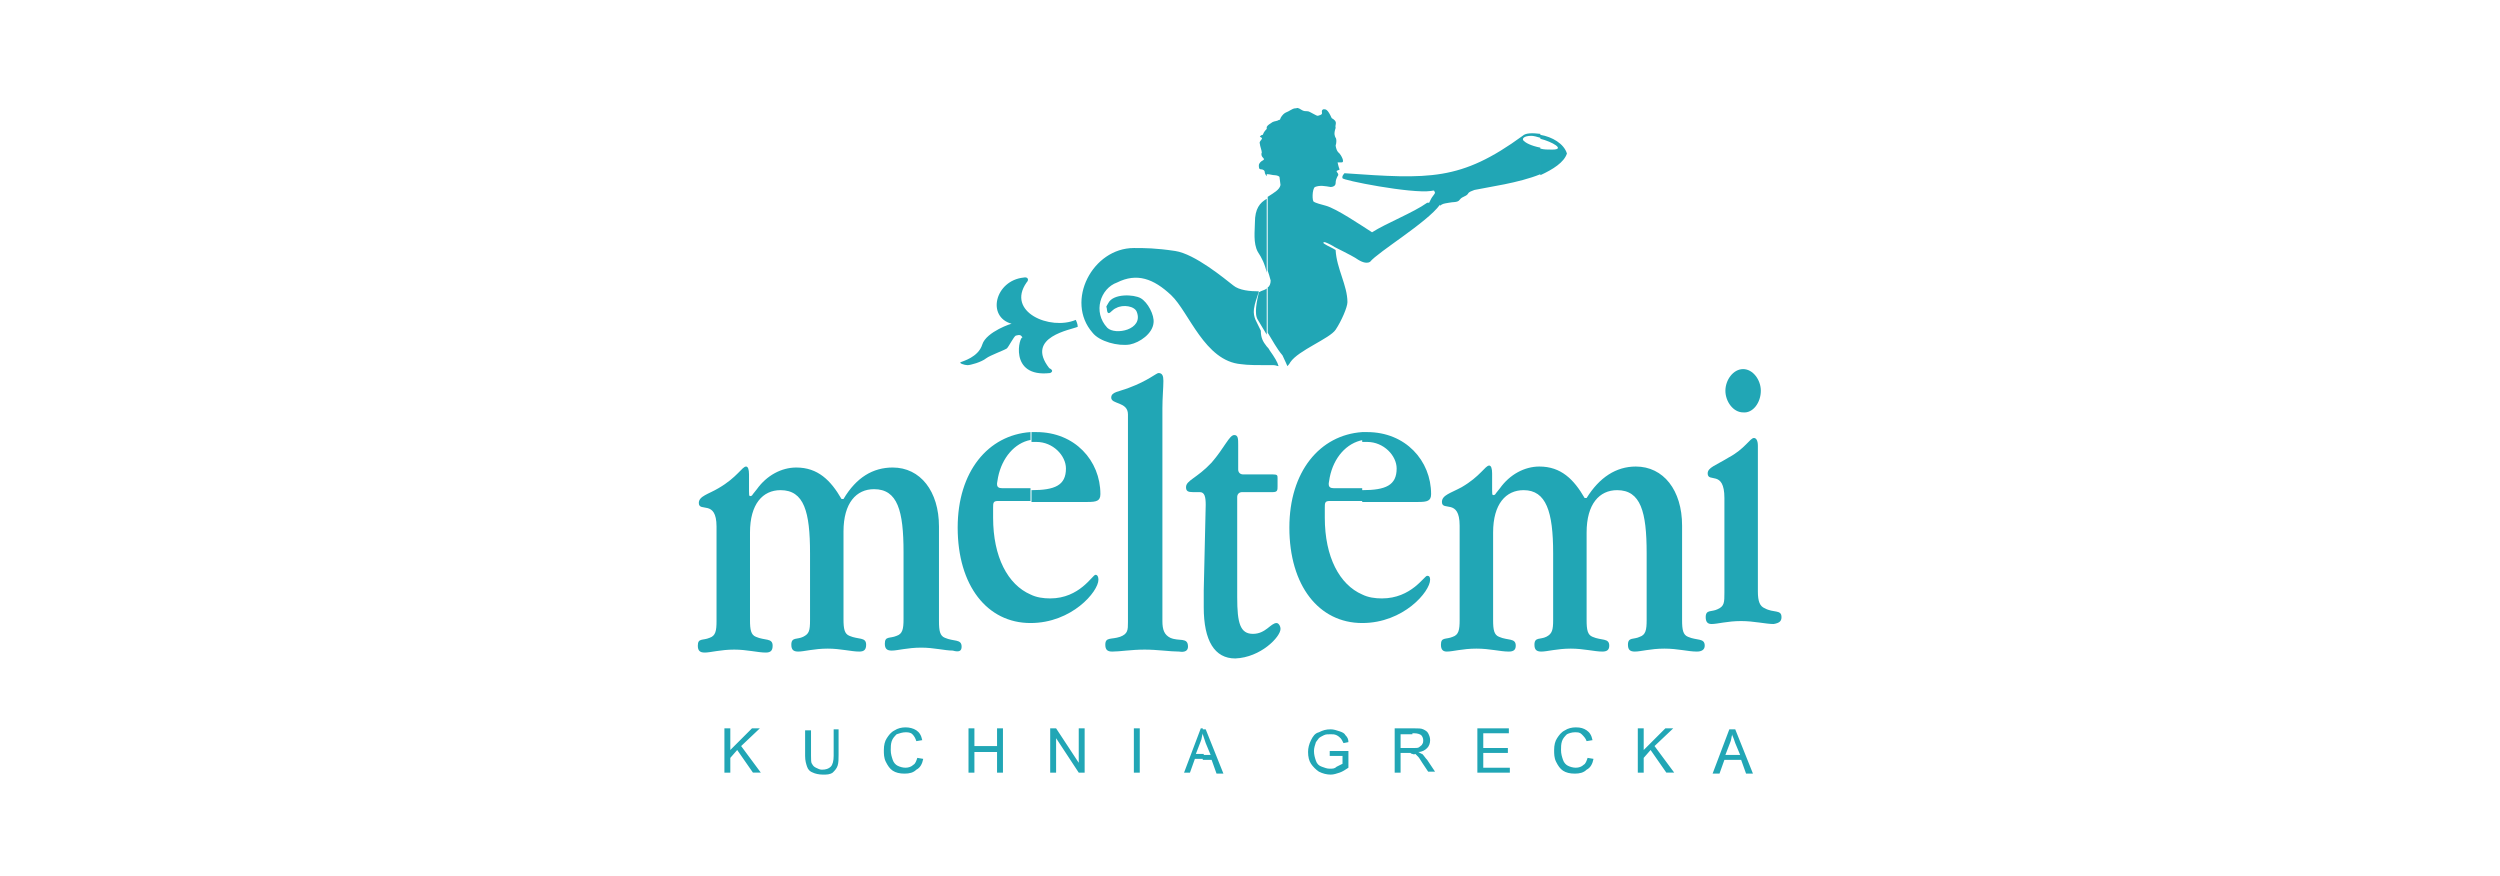 <?xml version="1.0" encoding="utf-8"?>
<!-- Generator: Adobe Illustrator 19.1.0, SVG Export Plug-In . SVG Version: 6.00 Build 0)  -->
<svg version="1.1" id="Layer_1" xmlns="http://www.w3.org/2000/svg" xmlns:xlink="http://www.w3.org/1999/xlink" x="0px" y="0px"
	 viewBox="0 0 254 89" style="enable-background:new 0 0 254 89;" xml:space="preserve">
<style type="text/css">
	.st0{fill:#FFFFFF;}
	.st1{fill:#21A6B5;}
</style>
<rect class="st0" width="254" height="89"/>
<path class="st1" d="M115.2,78.5v-4.5h0.6v4.5H115.2z M106.7,78.5v-4.5h0.6l2.3,3.5v-3.5h0.6v4.5h-0.6l-2.3-3.5v3.5H106.7z
	 M98.4,78.5v-4.5H99v1.8h2.3v-1.8h0.6v4.5h-0.6v-2.1H99v2.1H98.4z M93.2,77l0.6,0.1c-0.1,0.5-0.3,0.9-0.7,1.1
	c-0.3,0.3-0.7,0.4-1.2,0.4c-0.5,0-0.9-0.1-1.2-0.3c-0.3-0.2-0.5-0.5-0.7-0.9c-0.2-0.4-0.2-0.8-0.2-1.2c0-0.5,0.1-0.9,0.3-1.2
	c0.2-0.3,0.4-0.6,0.8-0.8c0.3-0.2,0.7-0.3,1.1-0.3c0.4,0,0.8,0.1,1.1,0.3c0.3,0.2,0.5,0.5,0.6,1l-0.6,0.1c-0.1-0.3-0.2-0.5-0.4-0.7
	c-0.2-0.2-0.5-0.2-0.7-0.2c-0.3,0-0.6,0.1-0.9,0.2c-0.2,0.2-0.4,0.4-0.5,0.7c-0.1,0.3-0.1,0.6-0.1,0.9c0,0.4,0.1,0.7,0.2,1
	c0.1,0.3,0.3,0.5,0.5,0.6c0.2,0.1,0.5,0.2,0.8,0.2c0.3,0,0.6-0.1,0.8-0.3C93,77.6,93.1,77.3,93.2,77z M84.6,74.1h0.6v2.6
	c0,0.4,0,0.8-0.1,1.1c-0.1,0.3-0.3,0.5-0.5,0.7c-0.3,0.2-0.6,0.2-1,0.2c-0.4,0-0.8-0.1-1-0.2c-0.3-0.1-0.5-0.3-0.6-0.6
	c-0.1-0.3-0.2-0.6-0.2-1.1v-2.6h0.6v2.6c0,0.4,0,0.7,0.1,0.8c0.1,0.2,0.2,0.3,0.4,0.4c0.2,0.1,0.4,0.2,0.6,0.2
	c0.4,0,0.7-0.1,0.9-0.3c0.2-0.2,0.3-0.6,0.3-1.1V74.1z M122.2,74.1v0.5c0,0,0,0,0-0.1c-0.1,0.3-0.1,0.6-0.2,0.8l-0.5,1.3h0.8v0.5
	h-0.9l-0.5,1.4h-0.6l1.7-4.5H122.2z M73.6,78.5v-4.5h0.6v2.2l2.2-2.2h0.8l-1.9,1.8l2,2.7h-0.8l-1.6-2.3L74.2,77v1.5H73.6z
	 M135.1,76.8v-0.5h1.9v1.7c-0.3,0.2-0.6,0.4-0.9,0.5c-0.3,0.1-0.6,0.2-0.9,0.2c-0.4,0-0.8-0.1-1.2-0.3c-0.3-0.2-0.6-0.5-0.8-0.8
	c-0.2-0.3-0.3-0.7-0.3-1.2c0-0.4,0.1-0.8,0.3-1.2c0.2-0.4,0.4-0.7,0.8-0.8c0.4-0.2,0.7-0.3,1.2-0.3c0.3,0,0.6,0.1,0.9,0.2
	c0.3,0.1,0.5,0.2,0.6,0.4c0.2,0.2,0.3,0.4,0.3,0.7l-0.5,0.1c-0.1-0.2-0.2-0.4-0.3-0.5c-0.1-0.1-0.2-0.2-0.4-0.3
	c-0.2-0.1-0.4-0.1-0.6-0.1c-0.3,0-0.5,0-0.7,0.1c-0.2,0.1-0.4,0.2-0.5,0.3c-0.1,0.1-0.2,0.3-0.3,0.4c-0.1,0.3-0.2,0.6-0.2,0.9
	c0,0.4,0.1,0.7,0.2,1c0.1,0.3,0.3,0.5,0.6,0.6c0.3,0.1,0.5,0.2,0.8,0.2c0.3,0,0.5,0,0.7-0.2c0.2-0.1,0.4-0.2,0.6-0.3v-0.8H135.1z
	 M122.2,77.2v-0.5h0.8l-0.5-1.2c-0.1-0.3-0.2-0.6-0.3-0.9v-0.5h0.3l1.8,4.5h-0.7l-0.5-1.4H122.2z M143.5,74.1v0.5h-1.2V76h1.2v0.6
	c0,0-0.1,0-0.2-0.1c-0.1,0-0.2,0-0.3,0h-0.7v2h-0.6v-4.5H143.5z M166.4,78.5v-4.5h0.6v2.2l2.2-2.2h0.8l-1.9,1.8l2,2.7h-0.8l-1.6-2.3
	L167,77v1.5H166.4z M161.3,77l0.6,0.1c-0.1,0.5-0.3,0.9-0.7,1.1c-0.3,0.3-0.7,0.4-1.2,0.4c-0.5,0-0.9-0.1-1.2-0.3
	c-0.3-0.2-0.5-0.5-0.7-0.9c-0.2-0.4-0.2-0.8-0.2-1.2c0-0.5,0.1-0.9,0.3-1.2c0.2-0.3,0.4-0.6,0.8-0.8c0.3-0.2,0.7-0.3,1.1-0.3
	c0.5,0,0.8,0.1,1.1,0.3c0.3,0.2,0.5,0.5,0.6,1l-0.6,0.1c-0.1-0.3-0.3-0.5-0.5-0.7c-0.2-0.2-0.4-0.2-0.7-0.2c-0.3,0-0.6,0.1-0.8,0.2
	c-0.2,0.2-0.4,0.4-0.5,0.7c-0.1,0.3-0.1,0.6-0.1,0.9c0,0.4,0.1,0.7,0.2,1c0.1,0.3,0.3,0.5,0.5,0.6c0.2,0.1,0.5,0.2,0.8,0.2
	c0.3,0,0.6-0.1,0.8-0.3C161.1,77.6,161.2,77.3,161.3,77z M150.1,78.5v-4.5h3.2v0.5h-2.6V76h2.5v0.5h-2.5V78h2.7v0.5H150.1z
	 M143.5,76.6V76h0.1c0.3,0,0.5,0,0.6-0.1c0.1-0.1,0.3-0.2,0.3-0.3c0.1-0.1,0.1-0.3,0.1-0.4c0-0.2-0.1-0.4-0.2-0.5
	c-0.1-0.1-0.4-0.2-0.7-0.2h-0.2v-0.5h0.2c0.4,0,0.7,0,0.9,0.1c0.2,0.1,0.4,0.2,0.5,0.4c0.1,0.2,0.2,0.4,0.2,0.7
	c0,0.3-0.1,0.6-0.3,0.8c-0.2,0.2-0.5,0.4-0.9,0.4c0.2,0.1,0.3,0.2,0.4,0.2c0.2,0.2,0.3,0.4,0.5,0.6l0.8,1.2h-0.7l-0.6-0.9
	c-0.2-0.3-0.3-0.5-0.4-0.6c-0.1-0.1-0.2-0.2-0.3-0.3C143.6,76.7,143.6,76.6,143.5,76.6z M176,74.1v0.6c0,0,0-0.1,0-0.1
	c-0.1,0.3-0.1,0.6-0.2,0.8l-0.5,1.3h0.8v0.5h-0.9l-0.5,1.4H174l1.7-4.5H176z M176,77.2v-0.5h0.8l-0.5-1.2c-0.1-0.3-0.2-0.6-0.3-0.8
	v-0.6h0.3l1.8,4.5h-0.7l-0.5-1.4H176z"/>
<path class="st1" d="M97.7,65.7c0-0.8-0.8-0.5-1.7-0.9c-0.5-0.2-0.6-0.7-0.6-1.7v-9.6c0-3.6-1.9-6-4.7-6c-2,0-3.7,1-5,3.2h-0.2
	c-1.1-1.9-2.4-3.2-4.6-3.2c-1.5,0-3,0.8-4,2.2l-0.4,0.5c-0.1,0.2-0.2,0.2-0.3,0.2c-0.1,0-0.1-0.2-0.1-0.5v-1.7
	c0-0.5-0.1-0.8-0.3-0.8c-0.4,0-0.9,1.1-2.8,2.2c-1,0.6-2,0.8-2,1.5c0,1,1.8-0.4,1.8,2.4v9.6c0,1-0.1,1.5-0.7,1.7
	c-0.7,0.3-1.2,0-1.2,0.8c0,0.5,0.2,0.7,0.7,0.7c0.6,0,1.6-0.3,3-0.3c1.3,0,2.4,0.3,3.2,0.3c0.5,0,0.7-0.2,0.7-0.7
	c0-0.8-0.8-0.5-1.7-0.9c-0.5-0.2-0.6-0.7-0.6-1.7v-8.9c0-2.9,1.3-4.3,3.1-4.3c2.4,0,3,2.2,3,6.4v6.8c0,1.1-0.1,1.4-0.7,1.7
	c-0.6,0.3-1.2,0-1.2,0.8c0,0.5,0.2,0.7,0.7,0.7c0.6,0,1.6-0.3,3-0.3c1.3,0,2.4,0.3,3.2,0.3c0.5,0,0.7-0.2,0.7-0.7
	c0-0.8-0.8-0.5-1.7-0.9c-0.5-0.2-0.6-0.7-0.6-1.7v-8.9c0-2.9,1.3-4.3,3.1-4.3c2.4,0,3,2.2,3,6.4v6.8c0,1-0.1,1.5-0.7,1.7
	c-0.7,0.3-1.2,0-1.2,0.8c0,0.5,0.2,0.7,0.7,0.7c0.6,0,1.6-0.3,3-0.3c1.3,0,2.4,0.3,3.2,0.3C97.5,66.3,97.7,66.1,97.7,65.7z"/>
<path class="st1" d="M104.7,43.9c-4.3,0.3-7.4,4-7.4,9.7c0,5.9,3,9.7,7.4,9.7v-2.9c-2.3-1-3.8-3.8-3.8-7.8v-1c0-0.5,0-0.7,0.5-0.7
	h3.3v-1.3c-0.1,0-0.2,0-0.3,0h-2.6c-0.3,0-0.5-0.1-0.5-0.4v-0.1l0.1-0.6c0.4-2,1.7-3.5,3.3-3.8V43.9z M104.7,63.3
	C104.7,63.3,104.7,63.3,104.7,63.3c4.2,0,6.9-3.2,6.9-4.4c0-0.3-0.1-0.5-0.3-0.5c-0.3,0-1.6,2.4-4.6,2.4c-0.7,0-1.4-0.1-2-0.4V63.3z
	 M111.8,50.2c0-3.4-2.6-6.3-6.5-6.3c-0.2,0-0.3,0-0.5,0v1c0.2,0,0.3,0,0.5,0c1.7,0,3,1.4,3,2.7c0,1.7-1.1,2.2-3.5,2.2V51h5.7
	C111.4,51,111.8,50.9,111.8,50.2z"/>
<path class="st1" d="M120.7,65.7c0-1-0.9-0.5-1.8-0.9c-0.6-0.3-0.8-0.8-0.8-1.7V41.5c0-1.1,0.1-2.1,0.1-2.8c0-0.5-0.1-0.8-0.5-0.8
	c-0.2,0-1.1,0.8-3,1.5c-1,0.4-1.8,0.4-1.8,1c0,0.7,1.7,0.4,1.7,1.7v21.1c0,0.8,0,1.2-0.8,1.5c-0.9,0.3-1.5,0-1.5,0.8
	c0,0.5,0.2,0.7,0.7,0.7c0.8,0,1.9-0.2,3.3-0.2c1.3,0,2.6,0.2,3.5,0.2C120.4,66.3,120.7,66.1,120.7,65.7z"/>
<path class="st1" d="M130.1,63.9c0-0.3-0.2-0.6-0.4-0.6c-0.6,0-1.1,1.1-2.4,1.1c-1.3,0-1.6-1.1-1.6-3.7V50.5c0-0.3,0.2-0.5,0.5-0.5
	h3.1c0.5,0,0.5-0.2,0.5-0.6v-0.8c0-0.3,0-0.4-0.5-0.4h-3c-0.3,0-0.5-0.2-0.5-0.5v-2.5c0-0.6,0-1-0.4-1c-0.5,0-1,1.3-2.3,2.8
	c-1.5,1.6-2.6,1.8-2.6,2.5c0,0.4,0.2,0.5,0.7,0.5h0.7c0.5,0,0.6,0.5,0.6,1.3l-0.2,8.7v1.7c0,3.4,1.1,5.2,3.2,5.2
	C128.1,66.8,130.1,64.7,130.1,63.9z"/>
<path class="st1" d="M138.4,43.9c-4.3,0.3-7.4,4-7.4,9.7c0,5.9,3,9.7,7.4,9.7v-2.9c-2.3-1-3.8-3.8-3.8-7.8v-1c0-0.5,0-0.7,0.5-0.7
	h3.3v-1.3c-0.1,0-0.2,0-0.3,0h-2.6c-0.3,0-0.5-0.1-0.5-0.4v-0.1l0.1-0.6c0.4-2,1.7-3.5,3.4-3.8V43.9z M138.4,63.3
	C138.4,63.3,138.4,63.3,138.4,63.3c4.2,0,6.9-3.2,6.9-4.4c0-0.3-0.1-0.4-0.3-0.4c-0.3,0-1.6,2.3-4.6,2.3c-0.7,0-1.4-0.1-2-0.4V63.3z
	 M145.4,50.2c0-3.4-2.6-6.3-6.5-6.3c-0.2,0-0.3,0-0.5,0v1c0.2,0,0.3,0,0.5,0c1.7,0,3,1.4,3,2.7c0,1.7-1.1,2.2-3.5,2.2V51h5.7
	C145,51,145.4,50.9,145.4,50.2z"/>
<path class="st1" d="M173.2,65.6c0-0.8-0.8-0.5-1.7-0.9c-0.5-0.2-0.6-0.7-0.6-1.7v-9.6c0-3.6-1.9-6-4.7-6c-2,0-3.7,1.1-5,3.2H161
	c-1.1-1.9-2.4-3.2-4.6-3.2c-1.5,0-3,0.8-4,2.2l-0.4,0.5c-0.1,0.2-0.2,0.2-0.3,0.2c-0.1,0-0.1-0.2-0.1-0.5v-1.7
	c0-0.5-0.1-0.8-0.3-0.8c-0.4,0-0.9,1.1-2.8,2.2c-1.1,0.6-2,0.8-2,1.5c0,1,1.8-0.4,1.8,2.4V63c0,1-0.1,1.5-0.7,1.7
	c-0.7,0.3-1.2,0-1.2,0.8c0,0.5,0.2,0.7,0.6,0.7c0.6,0,1.6-0.3,3-0.3c1.4,0,2.4,0.3,3.3,0.3c0.5,0,0.7-0.2,0.7-0.6
	c0-0.8-0.8-0.5-1.7-0.9c-0.5-0.2-0.6-0.7-0.6-1.7v-8.9c0-2.9,1.3-4.3,3.1-4.3c2.3,0,3,2.2,3,6.4V63c0,1-0.1,1.4-0.7,1.7
	c-0.6,0.3-1.2,0-1.2,0.8c0,0.5,0.2,0.7,0.7,0.7c0.6,0,1.6-0.3,3-0.3c1.3,0,2.4,0.3,3.2,0.3c0.5,0,0.7-0.2,0.7-0.6
	c0-0.8-0.8-0.5-1.7-0.9c-0.5-0.2-0.6-0.7-0.6-1.7v-8.9c0-2.9,1.3-4.3,3.1-4.3c2.4,0,3,2.2,3,6.4V63c0,1-0.1,1.5-0.7,1.7
	c-0.6,0.3-1.2,0-1.2,0.8c0,0.5,0.2,0.7,0.7,0.7c0.6,0,1.6-0.3,3-0.3c1.4,0,2.4,0.3,3.3,0.3C172.9,66.2,173.2,66,173.2,65.6z"/>
<path class="st1" d="M181,62.7c0-0.8-0.8-0.4-1.7-0.9c-0.5-0.2-0.7-0.7-0.7-1.7V45.3c0-0.6-0.2-0.8-0.4-0.8c-0.4,0-0.9,1.1-2.6,2
	c-1.3,0.8-2.1,1-2.1,1.6c0,1,1.7-0.4,1.7,2.5v9.6c0,1,0,1.4-0.7,1.7c-0.6,0.3-1.2,0-1.2,0.8c0,0.5,0.2,0.7,0.6,0.7
	c0.6,0,1.6-0.3,3-0.3c1.3,0,2.5,0.3,3.3,0.3C180.8,63.3,181,63.1,181,62.7z M178.9,39.7c0-1.1-0.8-2.2-1.8-2.2c-1,0-1.8,1.1-1.8,2.2
	c0,1.1,0.8,2.2,1.8,2.2C178.1,42,178.9,40.9,178.9,39.7z"/>
<path class="st1" d="M128.7,35.2v1.9c-0.8,0-2,0-2.6-0.1c-3.7-0.3-5.3-5.3-7.1-7c-1.8-1.7-3.5-2.3-5.5-1.3c-1.7,0.6-2.5,3-1,4.6
	c0.8,0.8,3.7,0.2,3-1.6c-0.2-0.6-1.4-0.8-2.1-0.4c-0.3,0.1-0.6,0.5-0.7,0.5c-0.3,0.1-0.2-0.6-0.3-0.6c0-0.1,0.1-0.2,0.2-0.4
	c0.5-1,2.6-0.9,3.3-0.5c0.7,0.4,1.4,1.7,1.3,2.5c-0.1,1.1-1.4,2-2.4,2.2c-1.2,0.2-3.1-0.3-3.8-1.2c-2.8-3.2,0-8.6,4.2-8.6
	c1.1,0,2.2,0,4.2,0.3c2,0.3,5,2.8,5.9,3.5c0.6,0.5,1.7,0.6,2.6,0.6c-0.2,0.7-0.4,1.1-0.5,1.8c-0.1,0.9,0.3,1.3,0.7,2.2
	C128.1,34.3,128.3,34.7,128.7,35.2z M128.7,29.3V34c-0.3-0.5-0.6-1-0.9-1.5c-0.4-0.6-0.1-1.9,0.1-2.8c0,0,0,0,0,0
	C128.2,29.5,128.5,29.5,128.7,29.3z M128.7,20.2v7.5c-0.2-0.9-0.5-1.5-0.9-2.1c-0.5-0.9-0.3-2.2-0.3-3
	C127.5,21.2,128,20.6,128.7,20.2z M128.7,13.1v4.8c-0.1-0.1-0.2-0.3-0.2-0.4c0-0.2-0.2-0.3-0.4-0.3c-0.2,0-0.2-0.2-0.2-0.4
	c0-0.2,0.2-0.4,0.4-0.5c0.2-0.1,0.1-0.2,0-0.3c-0.1-0.1-0.2-0.3-0.1-0.5c0-0.2-0.2-0.7-0.2-0.9c-0.1-0.2,0.2-0.4,0.2-0.5
	c0.1-0.1-0.2-0.2-0.2-0.2s0.1-0.2,0.3-0.2C128.4,13.4,128.6,13.2,128.7,13.1z M109.3,32.5c-2.6,1.1-7.1-0.8-5-3.8
	c0.3-0.3,0.1-0.6-0.3-0.5c-2.9,0.3-3.8,4-1.2,4.7c0.1-0.1-2.6,0.8-3,2.1c-0.4,1.3-2,1.7-2.2,1.8c-0.2,0.1,0.4,0.3,0.7,0.3
	c0.3,0,1.4-0.3,1.9-0.7c0.4-0.3,1.8-0.8,2.1-1c0.2-0.2,0.7-1.2,0.9-1.3c0.4-0.1,0.5-0.1,0.7,0.2c-0.3-0.3-1.5,4.1,2.8,3.6
	c0.4-0.2,0.1-0.4-0.1-0.5c-2.5-3.2,2.3-3.9,2.9-4.2C109.5,32.9,109.3,32.5,109.3,32.5z M128.7,37.1c0.3,0,0.6,0,0.7,0
	c0.2,0,0.4,0.1,0.5,0.1c-0.1-0.4-0.4-0.9-0.9-1.6c-0.1-0.2-0.2-0.3-0.3-0.4V37.1z M156.5,13.6v0.4c-0.3-0.1-0.7-0.2-0.9-0.2
	c-0.8,0-1,0.3-0.8,0.5c0.2,0.2,0.7,0.5,1.7,0.7v2.7c-2.2,0.9-5.3,1.3-6.7,1.6c-0.3,0.1-0.5,0.2-0.6,0.3c-0.2,0.4-0.6,0.3-0.9,0.7
	c-0.2,0.3-0.7,0.2-1.1,0.3c-0.6,0.1-0.6,0.1-0.9,0.3c0,0,0,0,0-0.1c-1.3,1.8-6.3,4.8-7.1,5.8c-0.5,0.3-1.2-0.2-1.5-0.4
	c-0.3-0.2-2.1-1.1-2.1-1.1c-0.3-0.2-0.7-0.4-1-0.5c-0.2,0-0.2,0.1,0,0.2c0.3,0.2,0.8,0.4,1.1,0.6c0.1,1.9,1.2,3.6,1.2,5.3
	c0,0.5-0.6,1.9-1.2,2.8c-0.6,0.9-3.8,2.1-4.6,3.3c-0.1,0.2-0.3,0.4-0.3,0.4c0,0-0.3-0.7-0.5-1.1c-0.6-0.7-1-1.5-1.5-2.3v-4.6
	c0.2-0.1,0.3-0.4,0.3-0.7c-0.1-0.4-0.2-0.7-0.3-1v-7.5c0.6-0.4,1.2-0.7,1.3-1.2c0-0.1-0.1-0.7-0.1-0.8c0-0.1-0.3-0.2-0.5-0.2
	c-0.2,0-0.5-0.1-0.7-0.1c0,0,0,0-0.1,0v-4.8c0,0,0,0,0,0c0.1-0.2,0.3-0.3,0.6-0.5c0.2-0.1,0.5-0.1,0.6-0.2c0.2,0,0.2-0.2,0.2-0.2
	s0.1-0.2,0.3-0.4c0.2-0.2,0.4-0.2,0.7-0.4c0.2-0.1,0.3-0.2,0.6-0.2c0.2-0.1,0.4,0.1,0.6,0.2c0.2,0.1,0.3,0.1,0.5,0.1
	c0.2,0,0.3,0.1,0.7,0.3c0.4,0.2,0.3,0.2,0.6,0.1c0.3-0.1,0.2-0.2,0.2-0.4c0-0.1,0.1-0.2,0.2-0.2c0.2,0,0.4,0,0.8,0.9
	c0.7,0.4,0.3,0.6,0.4,1c-0.2,0.6-0.1,0.8,0,1c0.1,0.1,0.1,0.5,0,0.8c0.1,0.6,0.3,0.7,0.4,0.8c0.1,0.1,0.6,0.9,0.2,0.9l-0.4,0
	c0,0,0.1,0.5,0.2,0.7c0,0.1-0.3,0.1-0.3,0.2c0,0.1,0.3,0.3,0.1,0.5c-0.1,0.2-0.2,0.4-0.2,0.7c0,0.3-0.3,0.4-0.5,0.4
	c-0.6-0.1-1.1-0.2-1.6,0c-0.3,0.2-0.3,1.5-0.1,1.5c0.1,0.1,0.8,0.3,1.2,0.4c1.1,0.3,3.6,2,4.7,2.7c1.4-0.9,4.2-2,5.6-3
	c0,0,0.1,0,0.2,0c0.1-0.2,0.1-0.2,0.2-0.4c0.1-0.2,0.3-0.4,0.4-0.6c-0.1-0.2,0-0.3-0.4-0.2c-2,0.3-9.1-1.1-9-1.3
	c-0.1-0.2,0.2-0.5,0.2-0.5c8.6,0.6,11.8,0.8,18.1-3.8C155,13.5,155.7,13.5,156.5,13.6z M156.5,17.8v-2.7c0.4,0.1,0.7,0.1,1.2,0.1
	c1.4,0,0-0.8-1.2-1.1v-0.4c1.2,0.2,2.4,0.9,2.7,1.9C158.9,16.5,157.8,17.2,156.5,17.8z"/>
</svg>
